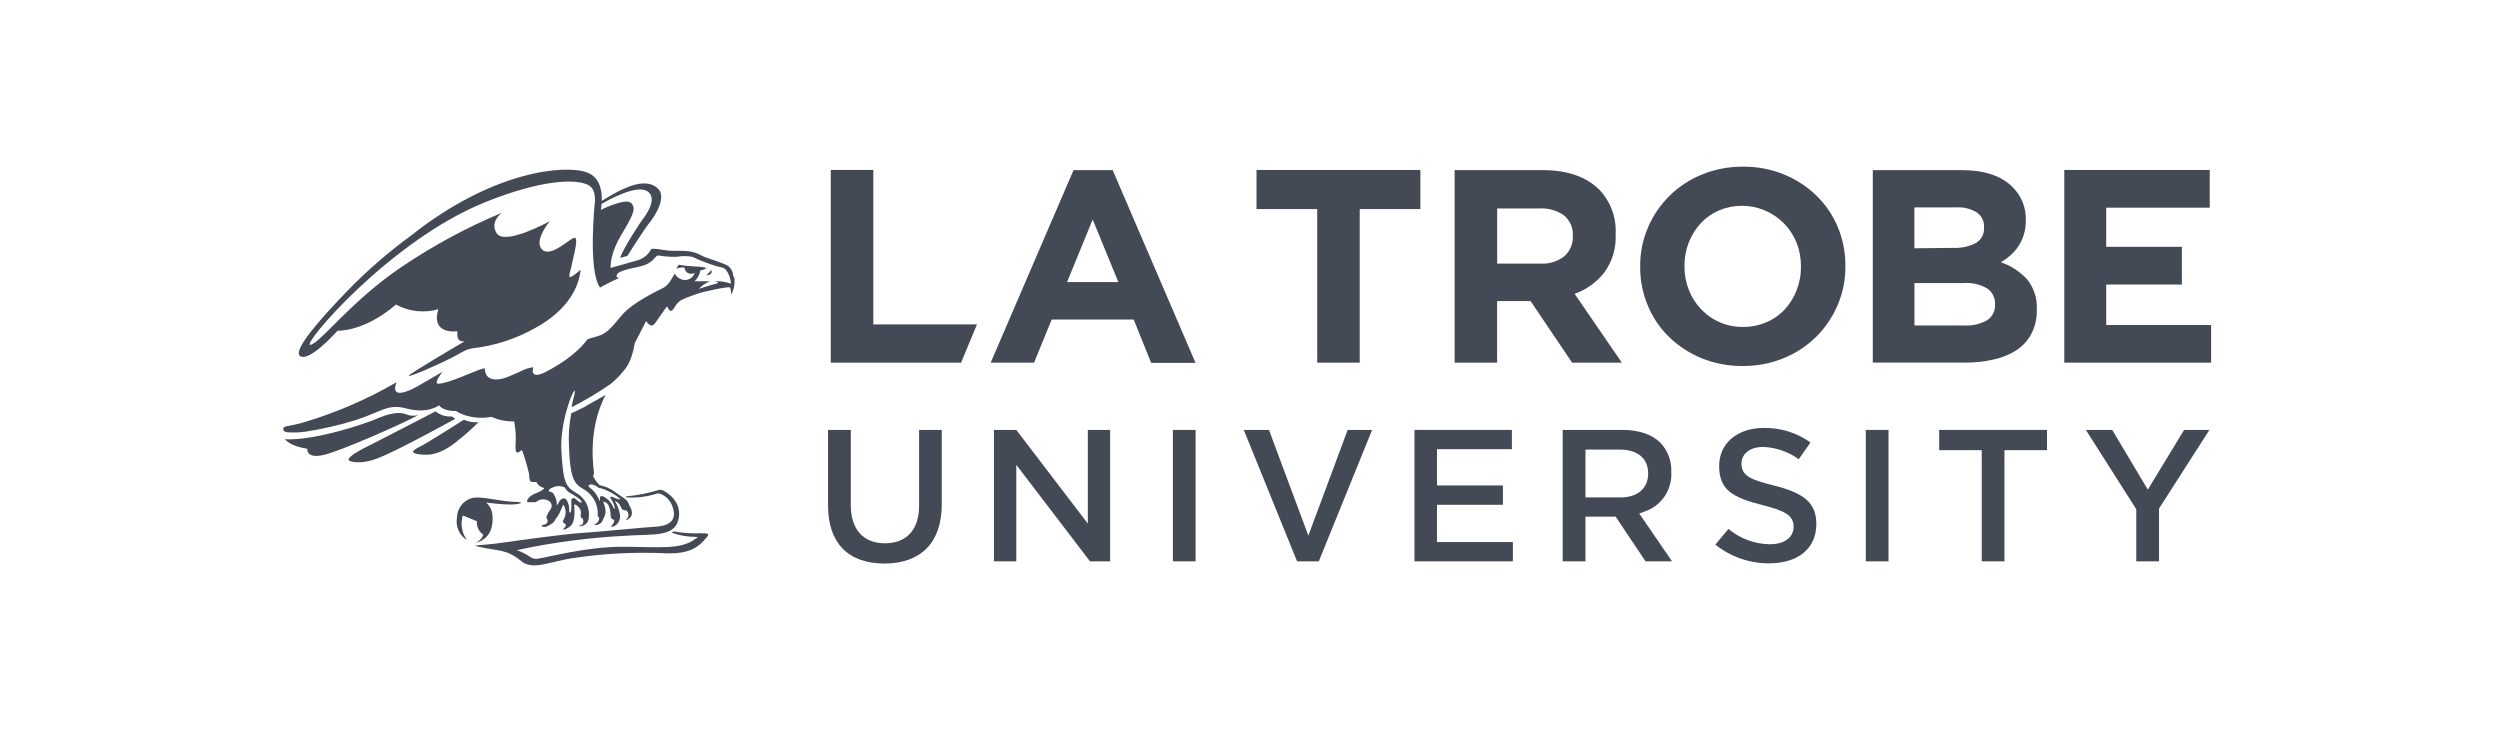 <?xml version="1.0" encoding="UTF-8"?> <svg xmlns="http://www.w3.org/2000/svg" width="150" height="44" viewBox="0 0 150 44" fill="none"><path d="M49.845 10.197V21.76H57.665L58.619 19.465H52.399V10.197H49.845Z" fill="#444956"></path><path d="M67.1 16.922L65.562 13.17L64.024 16.922H67.1ZM64.411 10.209H66.761L71.733 21.773H69.069L68.023 19.171H63.101L62.043 21.76H59.44L64.411 10.209Z" fill="#444956"></path><path d="M79.033 12.544H75.39V10.197H85.222V12.544H81.583V21.76H79.033V12.544Z" fill="#444956"></path><path d="M92.411 15.815C92.934 15.851 93.451 15.693 93.863 15.37C94.031 15.221 94.163 15.037 94.25 14.831C94.338 14.625 94.378 14.403 94.368 14.179V14.149C94.383 13.916 94.343 13.684 94.25 13.471C94.158 13.257 94.016 13.069 93.835 12.921C93.407 12.621 92.888 12.475 92.365 12.507H89.83V15.815H92.411ZM87.277 10.209H92.577C94.048 10.209 95.171 10.602 95.961 11.384C96.293 11.734 96.551 12.147 96.719 12.599C96.888 13.051 96.962 13.532 96.939 14.014V14.047C96.981 14.868 96.743 15.678 96.263 16.345C95.802 16.934 95.183 17.38 94.478 17.631L97.312 21.76H94.328L91.833 18.063H89.827V21.76H87.277V10.209Z" fill="#444956"></path><path d="M104.578 19.616C105.061 19.62 105.54 19.524 105.984 19.334C106.405 19.158 106.783 18.893 107.091 18.557C107.397 18.221 107.638 17.831 107.802 17.407C107.975 16.964 108.062 16.492 108.057 16.017V15.98C108.061 15.501 107.974 15.025 107.802 14.578C107.628 14.14 107.369 13.742 107.039 13.406C106.708 13.07 106.314 12.803 105.879 12.621C105.444 12.439 104.977 12.346 104.505 12.347C104.033 12.348 103.566 12.443 103.132 12.627C102.717 12.807 102.344 13.071 102.037 13.403C101.732 13.739 101.491 14.128 101.326 14.55C101.152 14.996 101.064 15.471 101.068 15.949V15.98C101.065 16.46 101.153 16.937 101.326 17.385C101.489 17.815 101.737 18.207 102.055 18.539C102.377 18.884 102.769 19.159 103.204 19.344C103.639 19.53 104.108 19.622 104.581 19.616M104.547 21.96C103.704 21.967 102.867 21.808 102.086 21.49C101.363 21.193 100.703 20.761 100.142 20.217C99.592 19.683 99.159 19.042 98.868 18.333C98.561 17.6 98.405 16.812 98.41 16.017V15.98C98.403 15.183 98.561 14.394 98.874 13.661C99.177 12.943 99.619 12.291 100.175 11.744C100.731 11.197 101.39 10.765 102.114 10.473C102.899 10.152 103.741 9.991 104.59 10C105.434 9.991 106.271 10.152 107.051 10.473C107.774 10.769 108.433 11.2 108.992 11.743C109.539 12.279 109.973 12.919 110.269 13.624C110.574 14.361 110.729 15.152 110.724 15.949V15.98C110.73 16.777 110.572 17.566 110.26 18.3C109.958 19.011 109.521 19.658 108.974 20.205C108.414 20.758 107.75 21.195 107.02 21.49C106.239 21.807 105.403 21.967 104.559 21.96" fill="#444956"></path><path d="M117.883 19.53C118.344 19.552 118.803 19.446 119.208 19.223C119.368 19.124 119.498 18.984 119.585 18.818C119.672 18.652 119.713 18.465 119.704 18.278V18.244C119.71 18.066 119.673 17.889 119.596 17.729C119.518 17.568 119.402 17.429 119.258 17.324C118.826 17.062 118.322 16.943 117.818 16.983H114.868V19.527L117.883 19.53ZM117.206 14.873C117.67 14.895 118.133 14.796 118.547 14.584C118.707 14.492 118.838 14.356 118.925 14.194C119.013 14.031 119.053 13.848 119.042 13.664V13.63C119.052 13.459 119.017 13.288 118.942 13.134C118.866 12.98 118.753 12.848 118.612 12.749C118.243 12.523 117.813 12.416 117.381 12.443H114.865V14.897L117.206 14.873ZM112.367 10.209H117.741C119.076 10.209 120.084 10.551 120.765 11.234C121.022 11.49 121.223 11.795 121.358 12.131C121.493 12.467 121.558 12.826 121.549 13.188V13.222C121.554 13.518 121.512 13.813 121.423 14.096C121.347 14.339 121.237 14.571 121.097 14.784C120.964 14.982 120.806 15.163 120.627 15.32C120.45 15.479 120.256 15.617 120.048 15.732C120.652 15.941 121.195 16.295 121.629 16.762C122.04 17.274 122.246 17.919 122.208 18.573V18.607C122.22 19.087 122.114 19.563 121.9 19.993C121.698 20.393 121.397 20.735 121.026 20.987C120.608 21.26 120.143 21.454 119.654 21.561C119.072 21.699 118.475 21.765 117.876 21.757H112.367V10.209Z" fill="#444956"></path><path d="M123.857 10.197H132.584V12.461H126.373V14.808H130.913V17.072H126.373V19.502H132.667V21.76H123.857V10.197Z" fill="#444956"></path><path d="M51.048 30.287V25.795H49.682V30.333C49.682 32.575 50.885 33.812 53.066 33.812C55.247 33.812 56.505 32.557 56.505 30.274V25.795H55.146V30.345C55.146 31.778 54.398 32.597 53.094 32.597C51.789 32.597 51.045 31.753 51.045 30.287" fill="#444956"></path><path d="M59.637 25.795V33.68H60.978V27.89L65.399 33.68H66.608V25.795H65.27V31.416L60.978 25.795H59.637Z" fill="#444956"></path><path d="M71.736 25.795H70.373V33.68H71.736V25.795Z" fill="#444956"></path><path d="M76.138 25.795H74.627L77.824 33.68H79.128L82.327 25.795H80.86L78.501 32.137L76.138 25.795Z" fill="#444956"></path><path d="M86.219 30.287H90.175V29.127H86.219V26.952H90.713V25.795H84.868V33.68H90.772V32.523H86.219V30.287Z" fill="#444956"></path><path d="M98.638 30.704C99.135 30.547 99.566 30.229 99.863 29.801C100.16 29.373 100.306 28.858 100.277 28.338C100.293 28.016 100.244 27.693 100.133 27.39C100.022 27.086 99.851 26.808 99.631 26.571C99.121 26.065 98.333 25.795 97.355 25.795H93.762V33.68H95.128V31.002H96.939L98.733 33.68H100.323L98.355 30.811L98.638 30.704ZM95.128 29.845V26.976H97.201C98.259 26.976 98.89 27.51 98.89 28.409C98.89 29.308 98.241 29.845 97.247 29.845H95.128Z" fill="#444956"></path><path d="M106.476 29.142C105.131 28.799 104.489 28.599 104.489 27.814C104.489 27.308 104.895 26.817 105.805 26.817C106.569 26.85 107.306 27.106 107.925 27.553L108.629 26.55C107.82 25.967 106.843 25.661 105.845 25.675C104.233 25.675 103.15 26.596 103.15 27.958C103.15 29.4 103.95 29.845 105.744 30.305C107.039 30.636 107.617 30.9 107.617 31.6C107.617 32.121 107.236 32.655 106.168 32.655C105.267 32.638 104.398 32.313 103.707 31.735L102.92 32.677C103.834 33.408 104.972 33.805 106.144 33.8C107.894 33.8 108.98 32.901 108.98 31.449C108.98 30.222 108.309 29.609 106.5 29.145" fill="#444956"></path><path d="M113.311 25.795H111.948V33.68H113.311V25.795Z" fill="#444956"></path><path d="M118.904 33.68H120.267V27.01H122.82V25.795H116.351V27.01H118.904V33.68Z" fill="#444956"></path><path d="M131.046 25.795L128.868 29.378L126.733 25.795H125.152L128.176 30.553V33.68H129.541V30.514L132.565 25.795H131.046Z" fill="#444956"></path><path d="M42.668 16.189C42.595 16.321 42.489 16.433 42.361 16.514C42.844 16.514 42.668 16.189 42.668 16.189Z" fill="#444956"></path><path d="M33.892 29.25C33.954 29.373 34.047 29.479 34.163 29.556C34.389 29.672 34.602 29.811 34.799 29.971C34.861 30.032 34.925 30.127 34.892 30.152C34.858 30.176 34.772 30.152 34.584 29.977C34.396 29.802 34.298 29.906 34.276 30.014C34.286 30.21 34.286 30.407 34.276 30.603C34.246 30.799 34.147 30.827 34.156 30.603C34.166 30.379 34.043 29.879 33.824 29.897C33.754 29.911 33.688 29.943 33.634 29.991C33.58 30.038 33.539 30.099 33.517 30.167C33.464 30.274 33.384 30.379 33.409 30.29C33.416 30.127 33.383 29.965 33.314 29.817C33.197 29.566 33.16 29.538 33.024 29.51C32.889 29.483 32.877 29.375 33.111 29.274C33.223 29.211 33.348 29.175 33.477 29.168C33.605 29.162 33.734 29.186 33.852 29.237M44.004 16.609C43.936 15.95 43.582 15.897 43.234 15.756C42.887 15.615 42.262 15.449 42.032 15.299C41.799 15.177 41.545 15.1 41.284 15.072C41.007 15.029 40.309 15.072 39.989 15.023C39.669 14.974 39.177 14.879 39.066 14.949C38.978 15.123 38.852 15.276 38.697 15.395C38.542 15.515 38.362 15.598 38.171 15.64C37.688 15.79 37.076 15.946 36.633 16.072C36.633 15.842 36.657 15.152 37.248 14.142C37.986 12.915 38.193 12.498 37.863 12.176C37.534 11.854 36.048 12.593 36.048 12.593C36.071 12.476 36.087 12.357 36.094 12.237C36.522 11.986 38.143 11.087 38.805 11.455C39.571 11.881 38.632 13.066 38.546 13.176C38.46 13.286 37.417 14.842 37.208 15.474L37.645 15.354C37.645 15.354 38.614 13.802 38.949 13.391C39.285 12.98 40.06 11.798 39.438 11.277C38.817 10.755 37.814 10.97 36.107 12.056C36.125 11.492 36.014 10.645 35.233 10.35C33.953 9.862 29.601 10.209 24.648 14.146C23.304 15.125 22.046 16.216 20.886 17.407C19.135 19.217 17.502 21.089 18.025 21.377C18.597 21.684 20.08 20.027 20.255 19.843C20.255 19.843 21.811 19.938 23.759 18.275C24.538 18.698 25.453 18.798 26.306 18.554C26.306 18.554 25.721 20.002 27.453 19.883C27.453 19.883 27.306 20.588 27.893 20.469C27.893 20.469 24.469 22.469 24.528 22.549C24.586 22.629 26.281 21.883 27.112 21.463C27.61 21.211 27.909 20.969 28.308 20.904C29.649 20.759 30.945 20.341 32.117 19.677C34.107 18.591 34.744 17.189 34.836 16.183C34.836 16.183 34.329 16.64 34.203 16.625C34.077 16.609 34.283 16.091 34.335 15.756C34.387 15.422 34.787 14.121 34.415 14.277C34.043 14.434 32.877 15.594 32.437 14.851C32.129 14.302 32.987 13.271 32.987 13.271C32.987 13.271 30.296 14.762 29.8 13.995C29.361 13.314 30.108 12.768 30.108 12.768C28 13.65 25.984 14.739 24.091 16.017C21.049 18.07 19.215 20.591 18.621 20.69C18.028 20.788 23.399 14.397 29.191 12.099C32.317 10.853 34.421 10.691 35.261 11.084C35.753 11.311 35.695 11.94 35.695 12.093C35.695 12.093 35.258 16.22 36.002 17.253C36.002 17.253 36.617 16.907 37.15 16.68C37.15 16.68 36.904 16.68 37.027 16.456C37.091 16.333 37.291 16.269 37.577 16.18C37.965 16.057 38.632 16.005 38.989 15.747C39.346 15.489 39.297 15.385 39.484 15.324C39.848 15.389 40.217 15.418 40.586 15.409C40.901 15.354 41.224 15.354 41.539 15.409C42.013 15.634 42.502 15.824 43.004 15.977C43.465 16.063 43.517 16.097 43.671 16.367C43.781 16.566 43.844 16.787 43.856 17.014H43.837C43.524 16.904 43.191 16.856 42.859 16.873C43.035 16.891 43.21 16.965 42.951 17.026C42.693 17.088 41.93 17.333 41.93 17.333C42.116 17.133 42.344 16.977 42.598 16.876C42.616 16.876 41.675 16.876 41.675 16.876C41.859 16.702 41.982 16.473 42.022 16.223C42.105 16.209 42.186 16.189 42.265 16.161C42.518 16.075 42.238 16.008 41.693 15.986C41.366 15.973 41.041 15.94 40.718 15.885L40.58 16.124C40.736 16.06 40.907 16.036 41.075 16.054C41.075 16.145 41.109 16.233 41.17 16.301C41.232 16.369 41.316 16.412 41.407 16.422C41.502 16.434 41.598 16.419 41.684 16.379C41.635 16.527 41.532 16.651 41.395 16.726C41.257 16.8 41.097 16.82 40.946 16.781C40.847 16.754 40.755 16.708 40.675 16.646C40.594 16.583 40.528 16.505 40.478 16.416C40.478 16.416 40.152 17.085 39.844 17.247C39.537 17.41 37.937 18.14 37.279 18.947C36.62 19.754 36.356 20.027 35.852 20.174C35.347 20.322 35.285 20.325 35.221 20.395C35.156 20.466 34.606 21.316 32.892 22.236C32.342 22.543 32.114 22.521 32.022 22.429C31.868 22.276 32.065 22.03 31.957 22.037C31.704 22.075 31.46 22.158 31.237 22.282C30.674 22.521 30.314 22.724 29.89 22.761C29.465 22.797 29.108 22.672 29.081 22.089C29.081 22.089 29.062 22.089 28.773 22.178C28.484 22.267 26.875 23.018 26.291 23.024C25.983 23.024 26.555 22.3 26.555 22.3C26.555 22.3 25.017 23.221 24.691 23.365C24.365 23.509 23.417 23.908 23.793 22.933C22.064 23.939 20.223 24.739 18.308 25.316C17.246 25.642 16.991 25.5 17 25.761C17 25.884 17.12 25.93 17.28 25.939C17.62 25.961 17.961 25.95 18.298 25.905C19.321 25.748 20.331 25.517 21.319 25.212C22.836 24.727 23.288 24.209 24.34 24.5C25.678 24.868 26.343 24.316 26.343 24.316C26.343 24.316 26.546 24.678 27.37 24.663C27.37 24.663 28.124 25.233 29.499 25.016C29.923 25.205 30.385 25.297 30.849 25.283C30.924 25.674 30.956 26.072 30.945 26.47C30.896 27.136 30.945 27.323 31.317 26.995C31.488 27.464 31.63 27.944 31.742 28.43C31.766 28.719 31.76 28.897 31.914 28.915C32 28.927 32.087 28.927 32.172 28.915C32.219 29.007 32.286 29.088 32.368 29.151C32.45 29.214 32.545 29.258 32.646 29.28C32.646 29.28 32.68 29.391 32.102 29.618C31.812 29.731 31.548 30.001 31.649 30.133C31.649 30.133 31.889 30.133 32.148 30.133C32.247 30.043 32.372 29.984 32.506 29.967C32.64 29.949 32.776 29.973 32.895 30.035C32.968 30.068 33.027 30.124 33.063 30.195C33.099 30.266 33.109 30.347 33.092 30.425C33.078 30.478 33.054 30.528 33.021 30.572C33.003 30.603 32.96 30.658 32.911 30.741C32.861 30.824 32.763 31.02 32.791 31.075C32.818 31.13 33.043 31.446 32.483 31.517C32.483 31.517 32.511 31.627 32.683 31.618C32.855 31.609 33.298 31.336 33.298 31.198C33.439 31.03 33.553 30.842 33.637 30.64C33.766 30.311 33.781 30.262 33.824 30.311C33.883 30.415 33.92 30.53 33.932 30.649C33.945 30.767 33.934 30.887 33.898 31.002C33.809 31.219 33.732 31.262 33.803 31.357C33.84 31.39 33.88 31.42 33.923 31.446C33.969 31.48 33.975 31.563 33.84 31.695C33.606 31.931 34.243 31.652 34.332 31.431C34.332 31.431 34.535 31.198 34.452 30.317C34.452 30.317 34.452 30.222 34.553 30.293C34.632 30.336 34.701 30.396 34.754 30.469C34.807 30.541 34.844 30.625 34.861 30.713C34.861 30.876 34.79 31.02 34.901 31.075C35.012 31.13 35.018 31.302 34.975 31.41C34.932 31.517 34.686 31.548 34.744 31.566C34.816 31.574 34.889 31.567 34.958 31.546C35.028 31.524 35.092 31.489 35.147 31.442C35.201 31.395 35.246 31.337 35.277 31.271C35.309 31.206 35.326 31.135 35.328 31.063C35.367 30.768 35.316 30.468 35.182 30.203C35.047 29.937 34.836 29.719 34.575 29.575C33.96 29.204 33.769 29.02 33.673 26.795C33.684 26.021 33.804 25.253 34.03 24.512C34.233 23.776 34.479 23.365 34.492 23.448C34.516 23.595 34.316 24.154 34.301 24.433C35.104 24.022 35.88 23.56 36.624 23.049C36.926 22.804 37.201 22.526 37.442 22.221C37.463 22.193 37.906 21.761 38.082 20.598L38.765 19.263C38.765 19.263 39.035 19.711 39.263 19.441C39.491 19.171 39.964 18.398 40.038 18.389C40.038 18.389 40.149 18.738 40.312 18.637C40.475 18.536 40.54 18.162 40.958 17.962C41.332 17.8 41.715 17.661 42.105 17.545C42.105 17.545 43.757 17.137 43.816 17.26C43.855 17.393 43.876 17.532 43.877 17.671C44.047 17.353 44.109 16.989 44.056 16.634" fill="#444956"></path><path d="M24.34 24.847C23.891 24.678 23.239 24.847 22.596 25.129C21.953 25.411 18.861 26.454 17.096 26.356C17.096 26.356 17.357 26.755 18.437 26.927C18.437 26.927 18.348 27.541 19.412 27.298C20.476 27.056 24.291 25.359 25.094 24.905C24.843 24.974 24.577 24.954 24.34 24.847Z" fill="#444956"></path><path d="M27.087 24.988C26.742 25.009 26.402 24.899 26.134 24.681L22.35 26.633C22.35 26.633 20.621 27.436 20.956 27.642C20.956 27.642 21.495 27.949 22.704 27.479C23.913 27.01 27.318 25.126 27.318 25.126C27.318 25.126 27.118 24.988 27.106 24.988" fill="#444956"></path><path d="M28.693 25.335C28.398 25.354 28.103 25.303 27.832 25.184C27.832 25.184 25.789 26.479 25.404 26.688C25.02 26.896 24.411 27.142 25.097 27.249C25.783 27.357 26.487 27.286 27.632 26.301C28.008 25.999 28.367 25.676 28.708 25.335" fill="#444956"></path><path d="M35.919 29.28C36.319 29.28 37.217 29.875 37.202 29.946C37.187 30.017 36.867 29.863 36.774 29.826C36.682 29.79 36.547 29.774 36.651 29.922C36.769 30.094 36.851 30.288 36.894 30.492C36.894 30.563 36.821 30.492 36.821 30.492C36.713 30.195 36.501 29.948 36.224 29.796C36.054 29.731 36.002 29.771 35.993 29.888C35.984 30.004 36.045 30.234 35.913 29.906C35.791 29.645 35.606 29.418 35.375 29.247C35.279 29.185 35.322 29.118 35.322 29.118C35.35 29.096 35.382 29.081 35.416 29.073C35.45 29.065 35.485 29.065 35.519 29.072C35.667 29.101 35.805 29.169 35.919 29.268M35.181 24.359C34.778 24.574 34.276 24.795 34.276 24.795C34.145 25.461 34.1 26.142 34.141 26.82C34.203 28.516 34.387 28.989 34.941 29.308C35.198 29.438 35.417 29.632 35.579 29.87C35.74 30.108 35.838 30.384 35.864 30.67C35.864 30.888 35.836 30.943 35.907 31.02C35.978 31.096 35.971 31.146 35.888 31.293C35.805 31.44 35.581 31.48 35.664 31.492C35.767 31.51 35.873 31.492 35.964 31.442C36.056 31.391 36.127 31.31 36.165 31.213C36.297 30.906 36.448 30.75 36.196 30.109C36.196 30.109 36.504 30.059 36.605 30.612C36.676 30.965 36.565 31.093 36.848 31.195C36.848 31.195 36.891 31.32 36.731 31.502C36.571 31.683 36.781 31.603 36.891 31.548C36.999 31.48 37.086 31.384 37.14 31.269C37.195 31.154 37.215 31.026 37.199 30.9C37.158 30.603 37.053 30.319 36.891 30.066C37.022 30.107 37.133 30.197 37.199 30.317C37.313 30.52 37.297 30.624 37.58 30.624C37.62 30.661 37.652 30.706 37.674 30.755C37.697 30.805 37.709 30.858 37.709 30.913C37.709 31.109 37.476 31.247 37.556 31.219C37.636 31.192 38.171 31.005 37.765 30.336C37.738 30.234 37.69 30.138 37.625 30.055C37.56 29.971 37.479 29.902 37.386 29.851C37.079 29.688 36.688 29.237 35.974 29.111C35.817 28.951 35.685 28.766 35.584 28.565C35.608 28.512 35.627 28.456 35.642 28.4C35.658 28.32 35.178 25.878 36.341 23.69C36.341 23.69 35.559 24.144 35.156 24.356" fill="#444956"></path><path d="M27.752 30.922L28.61 31.271C28.599 31.43 28.63 31.588 28.698 31.731C28.766 31.874 28.871 31.997 29.001 32.087C28.942 32.247 28.834 32.385 28.693 32.48C28.641 32.52 28.598 32.529 28.61 32.545C28.622 32.56 28.656 32.545 28.69 32.526C29.508 32.219 29.588 31.456 29.551 30.934C29.532 30.633 29.393 30.352 29.167 30.152C29.167 30.152 30.545 30.342 31.046 30.241C31.548 30.139 31.046 30.118 31.046 30.118C30.003 30.118 28.841 29.71 28.25 29.903C28.007 29.988 27.797 30.147 27.648 30.356C27.498 30.565 27.418 30.815 27.416 31.072C27.377 31.308 27.402 31.549 27.489 31.772C27.577 31.994 27.723 32.189 27.912 32.336C27.945 32.364 27.992 32.404 27.998 32.397C28.004 32.391 27.967 32.333 27.952 32.308C27.824 32.105 27.742 31.876 27.71 31.638C27.678 31.4 27.698 31.158 27.767 30.928" fill="#444956"></path><path d="M42.124 31.992C41.551 32.021 40.978 31.985 40.413 31.885L40.291 31.959C40.767 32.132 41.272 32.218 41.779 32.213C41.942 32.241 41.749 32.309 41.749 32.309C40.881 33.017 39.438 32.806 37.316 32.806C35.193 32.806 32.969 33.419 32.24 33.526C31.932 33.576 31.702 33.321 31.495 33.22C31.338 33.138 31.176 33.068 31.009 33.008C33.176 32.54 35.378 32.251 37.593 32.143C39.202 32.032 40.561 32.259 40.73 31.047C40.785 30.73 40.724 30.404 40.558 30.127C40.356 29.804 40.06 29.55 39.709 29.4C39.644 29.383 39.575 29.383 39.509 29.4C38.902 29.589 38.278 29.714 37.645 29.774C37.476 29.796 37.568 29.845 37.568 29.845C38.192 29.885 38.819 29.807 39.414 29.615C39.467 29.598 39.524 29.598 39.577 29.615C39.759 29.675 39.923 29.778 40.058 29.915C40.192 30.051 40.292 30.218 40.349 30.4C40.697 31.351 39.952 31.572 39.315 31.603C38.678 31.634 35.993 31.91 34.975 31.971C33.956 32.032 31.283 32.397 30.296 32.542C29.548 32.655 28.591 32.723 28.591 32.723C28.333 32.723 28.758 32.845 29.776 32.996C30.794 33.146 31.065 33.548 31.483 33.812C31.762 33.925 32.068 33.954 32.363 33.898C32.784 33.855 33.68 33.591 34.252 33.505C36.135 33.213 38.042 33.11 39.946 33.198C41.413 33.244 41.93 32.824 42.425 32.21C42.659 31.922 42.118 32.011 42.118 32.011" fill="#444956"></path></svg> 